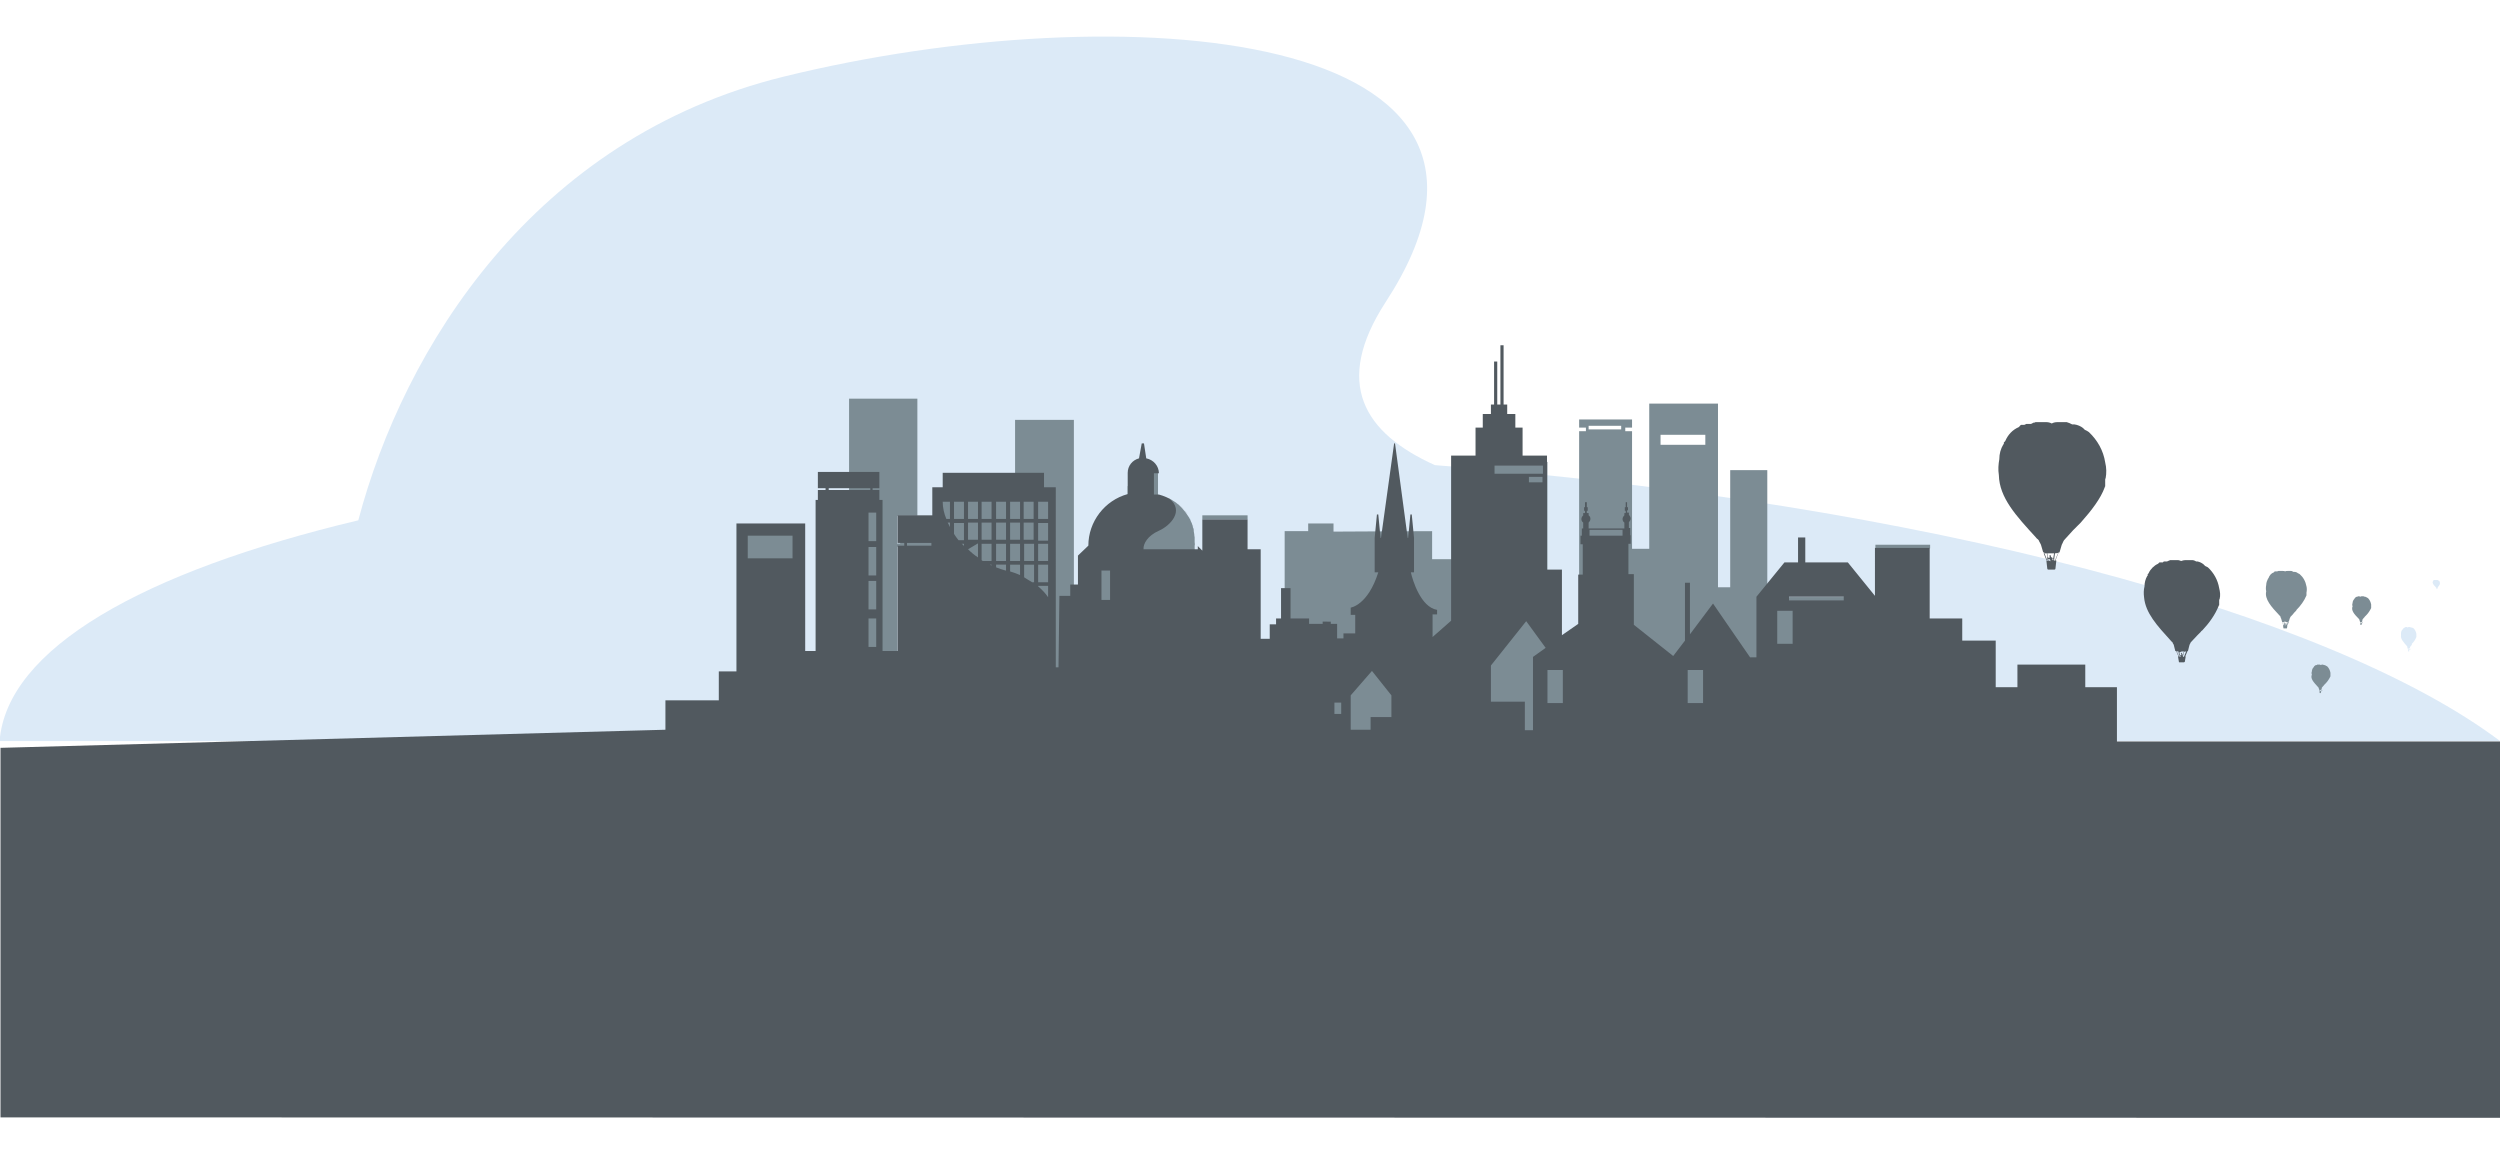<svg class="foot__remax" version="1.1" xmlns="http://www.w3.org/2000/svg" xmlns:xlink="http://www.w3.org/1999/xlink" x="0px" y="0px" width="552.7px" height="257.6px" viewBox="0 0 552.7 257.6" style="enable-background:new 0 0 552.7 257.6;" xml:space="preserve">
    <style type="text/css">
        .st0{fill:#DCEAF7;}
        .st1{fill:#7C8C94;}
        .st2{fill:none;}
        .st3{fill:#84B2D1;}
        .st4{fill:#FFFFFF !important;}
        .st5{fill:url(#Path_238_2_);}
        .st6{fill:url(#Path_239_2_);}
        .st7{fill:url(#Path_240_2_);}
        .st8{fill:url(#Path_241_2_);}
        .st9{fill:#DC1C2E;}
        .st10{fill:#C51828;}
        .st11{fill:#A51220;}
        .st12{fill:#404041;}
        .st13{fill:#626366;}
        .st14{fill:#003DA5;}
        .st15{fill:#00378C;}
        .st16{fill:#002D6F;}
        .st17{fill:#51595F;}
        .st18{fill:url(#Path_238_3_);}
        .st19{fill:url(#Path_239_3_);}
        .st20{fill:url(#Path_240_3_);}
        .st21{fill:url(#Path_241_3_);}
    </style>
    <g id="Group_1071_1_" transform="translate(-31.587 -254.27)">
        <path id="Path_1635_1_" class="st0" d="M584.3,418.1c-37.9-28.5-127.5-52.6-235.5-61c-15.7-7.1-22.5-18.1-10.9-36
            c39.9-61.1-58.5-68.2-133-49.9c-55.4,13.6-84.1,60.2-94.1,98.1c-47.8,11.4-77.7,28.4-79.3,48.8H584.3z"></path>
        <path id="Subtraction_15_1_" class="st1" d="M296.3,387.8h-22.1v-12.5l3.5-7h3.2v-6.5l1.6-3.3h5.1v5.9c0.8,0.3,1.6,0.5,2.5,0.6
            c0.1,0,0.2,0,0.2-0.1c0-0.1-0.1-0.3-0.4-0.5c1.7,0.8,3.1,2.1,4.1,3.6l0,0c0.3,0.4,0.6,0.9,0.8,1.3c0,0,0,0,0,0.1c0,0,0,0,0,0
            l0.3,0.6c0,0,0,0.1,0,0.1c0.1,0.2,0.2,0.4,0.2,0.6l0,0.1c0.1,0.2,0.2,0.4,0.2,0.7c0,0,0,0.1,0,0.1c0,0,0,0,0,0.1l0.1,0.6
            c0,0,0.1,0.1,0,0.1l0.1,0.7v0.2c0,0.1,0,0.2,0,0.3v0c0,0.1,0,0.2,0,0.3v0.2c0,0.3,0.1,0.5,0,0.8c0,0.1,0,0.2,0,0.3
            c0,0.1,0,0.2,0,0.3L296.3,387.8L296.3,387.8z"></path>
        <path id="Union_3_1_" class="st1" d="M363.2,448.8v-23h-47.6v-54.1h5.2V370h5.6v1.8c4.6,0,12.9-0.1,21.8-0.1v6.2h5.5v-21.5h20v32.9
            l1.9,6.3h5.1l0-46h1.5v-0.8h-1.5v-1.8h11.7v1.8h-1.5v0.8h1.5v26h3.8v-32.1h15.2v40.6h2.7v-25.9h8.2v25.9h1.1v28.5h-28.2v36.5
            L363.2,448.8z M398.7,352.6h9.9v-2.2h-9.9V352.6z M382.8,349.2h7.2v-0.8h-7.2V349.2z M256.1,402v-10.8h-16.5v-27h16.4v-17.1h13V402
            L256.1,402z M219.3,398.4v-56h15.1v25.9h-4.5v6.1h1.5v0.7h-1.5v23.3L219.3,398.4z"></path>
        <rect id="Rectangle_256_1_" x="195.6" y="371.3" class="st1" width="13" height="12"></rect>
        <rect id="Rectangle_255_1_" x="230.6" y="373.3" class="st1" width="10" height="3"></rect>
        <rect id="Rectangle_263_1_" x="419.6" y="386.3" class="st1" width="32" height="52"></rect>
        <path id="Rectangle_248_1_" class="st2" d="M43.6,330.8h429.2v181H31.6L43.6,330.8z"></path>
        <rect id="Rectangle_246_1_" x="387.2" y="353.8" class="st2" width="7.2" height="0.8"></rect>
        <rect id="Rectangle_247_1_" x="403.1" y="355.8" class="st2" width="9.9" height="2.2"></rect>
        <path id="Rectangle_248-2_1_" class="st2" d="M415.7,399.7"></path>
        <rect id="Rectangle_249_1_" x="214.8" y="362.3" class="st2" width="4.5" height="0.4"></rect>
        <rect id="Rectangle_250_1_" x="197" y="372.7" class="st2" width="9.9" height="5"></rect>
        <path id="Rectangle_251_1_" class="st2" d="M377.1,399.7"></path>
        <rect id="Rectangle_252_1_" x="234.4" y="374.4" class="st2" width="3.2" height="0.6"></rect>
        <rect id="Rectangle_253_1_" x="383" y="371.4" class="st2" width="1.9" height="1.3"></rect>
        <path id="Path_232-2_1_" class="st2" d="M333.5,331.7c0,0-0.1-0.1-0.2-0.1c0,0.2,0.1,0.5,0.1,0.6h0.1
                        		C333.6,332,333.6,331.8,333.5,331.7z"></path>
        <path id="Path_233_1_" class="st2" d="M333.8,332.1h0.3l0.9-2.2c-0.1,0-0.5,0-1,0l-0.2,1.9C333.8,331.9,333.8,332,333.8,332.1z"></path>
        <path id="Path_234_1_" class="st2" d="M332.7,331.2c0,0,0.1,0,0.1,0c0,0,0-0.1,0-0.1h-0.1v-0.1h0c0,0,0-0.1,0-0.1v-0.2
                        		c0.1-0.1,0.3,0,0.4,0.1v0.2c0,0.1,0,0.1,0,0.1c0.2,0.1,0.4,0.2,0.6,0.3c0,0,0,0.1,0,0.1l0.2-1.6H332l0.1,1.2
                        		C332.3,331.3,332.5,331.3,332.7,331.2z"></path>
        <path id="Path_235_1_" class="st2" d="M332.6,331.5c-0.2,0-0.3,0-0.4-0.1l0.1,0.7h0.5C332.8,331.8,332.7,331.7,332.6,331.5z"></path>
        <path id="Path_236_1_" class="st2" d="M331.8,332.1h0.3l-0.1-0.8c-0.2-0.1,0-0.2,0-0.2l0,0l-0.1-1.1c-0.4,0-0.7,0-0.9,0
                        		L331.8,332.1L331.8,332.1z"></path>
        <rect id="Rectangle_254_1_" x="232.2" y="374.4" class="st1" width="2.2" height="0.6"></rect>
        <path id="Rectangle_257_1_" class="st1" d="M393.9,397.1L393.9,397.1l6.7,5.2l0,0L393.9,397.1z"></path>
        <path id="Rectangle_258_1_" class="st1" d="M405.3,399.7"></path>
        <path id="Path_243_1_" class="st1" d="M404.2,399.7"></path>
        <path id="Path_245_1_" class="st1" d="M374.9,399.7"></path>
        <rect id="Rectangle_261_1_" x="446.2" y="374.7" class="st1" width="12.1" height="0.8"></rect>
        <rect id="Rectangle_262_1_" x="297.4" y="368.2" class="st1" width="10" height="0.9"></rect>
        <rect id="Rectangle_263-2_1_" x="427.2" y="386.3" class="st1" width="12.1" height="0.8"></rect>
        <path id="Path_248_1_" class="st3" d="M295.4,370.3c0.1,0.2,0.2,0.5,0.3,0.7C295.6,370.8,295.5,370.6,295.4,370.3z"></path>
        <path id="Path_249_1_" class="st3" d="M294.2,368.2c0.3,0.4,0.6,0.9,0.8,1.3C294.8,369.1,294.5,368.7,294.2,368.2z"></path>
        <path id="Path_250_1_" class="st3" d="M295.1,369.6l0.3,0.6L295.1,369.6z"></path>
        <path id="Path_251_1_" class="st3" d="M295.7,371c0.1,0.2,0.1,0.4,0.2,0.7C295.8,371.5,295.8,371.2,295.7,371z"></path>
        <path id="Path_252_1_" class="st3" d="M296.3,373.5c0,0.2,0.1,0.4,0,0.6C296.4,373.9,296.3,373.7,296.3,373.5z"></path>
        <path id="Path_253_1_" class="st3" d="M296.4,374.3c0,0.2,0,0.5,0,0.8C296.4,374.8,296.4,374.6,296.4,374.3z"></path>
        <path id="Path_254_1_" class="st3" d="M296,371.9l0.1,0.6L296,371.9z"></path>
        <path id="Path_255_1_" class="st3" d="M296.2,372.6l0.1,0.7L296.2,372.6z"></path>
        <path id="Path_244-2_1_" class="st17" d="M511.5,395.9c0.1,0.1,0.1,0.1,0.1,0.1c0,0,0,0.1,0.1,0.1c0.1,0.1,0.1,0.1,0.2,0.2
            c0,0.1,0.1,0.3,0.2,0.4c0.1,0.2,0.1,0.3,0.1,0.3l0.3,1.2c0,0,0,0,0.1,0h0.1l0.5,1.2c-0.1,0-0.1,0-0.1,0l0,0c0,0.1,0.2,1.2,0.2,1.2
            c0,0.1,0.1,0.1,0.2,0.1h0.9c0.1,0,0.1-0.1,0.2-0.1c0,0,0.2-1.2,0.2-1.2l0,0c0,0-0.1,0-0.1,0l0.5-1.2c0,0,0.1,0,0.1,0l0.3-1.2
            l0.1-0.3c0.1-0.2,0.2-0.3,0.2-0.4l0,0v0l0,0c0.5-0.5,0.9-1,1.4-1.5l0.1-0.1l0.1-0.1l0.1-0.1l0.1-0.1c0.1-0.1,0.1-0.1,0.2-0.2l0,0
            c0.1-0.1,0.1-0.1,0.2-0.2l0,0c0.1-0.2,0.3-0.3,0.4-0.4l0,0c1.5-1.6,2.8-3.4,3.6-5.4v0c0-0.1,0-0.1,0.1-0.1c0,0,0,0,0-0.1
            c0,0,0-0.1,0-0.1s0-0.1,0-0.1c0,0,0-0.1,0-0.1s0-0.1,0-0.1c0,0,0-0.1,0-0.1c0,0,0-0.1,0-0.1s0,0,0-0.1c0,0,0-0.1,0-0.1v-0.1
            c0,0,0-0.1,0-0.1v0c0-0.1,0-0.2,0.1-0.3c0.2-0.8,0.1-1.6-0.1-2.4c-0.3-1.8-1.2-3.4-2.5-4.6c-0.2-0.1-0.4-0.2-0.6-0.3l0,0l-0.1-0.1
            h0c0,0-0.1-0.1-0.1-0.1l0,0c0,0-0.1-0.1-0.1-0.1l0,0c0,0-0.1-0.1-0.1-0.1l0,0c-0.4-0.3-0.8-0.5-1.3-0.6l0,0c0,0-0.1,0-0.1,0h-0.2
            c-0.3-0.2-0.6-0.3-0.9-0.3l0,0c0,0-0.1,0-0.1,0l0,0c0,0-0.1,0-0.1,0h-0.6c0,0,0,0-0.1,0c0,0,0,0,0,0v0l0,0h-0.1c0,0,0,0,0,0l0,0
            h-0.5c-0.3,0-0.6,0.1-0.9,0.2c-0.3-0.1-0.5-0.2-0.8-0.2H513c0,0-0.1,0-0.1,0h-0.1c0,0,0,0-0.1,0l0,0c0,0,0,0-0.1,0h0c0,0,0,0,0,0
            c0,0,0,0,0,0h0c0,0,0,0,0,0c0,0,0,0,0,0h0c0,0,0,0-0.1,0l0,0c0,0,0,0-0.1,0h-0.8c0,0-0.1,0-0.1,0l0,0c0,0-0.1,0-0.1,0l0,0
            c-0.1,0-0.1,0-0.2,0.1l0,0c0,0-0.1,0-0.1,0l0,0c-0.1,0.1-0.3,0.1-0.4,0.2h-0.5c0,0-0.1,0-0.1,0l0,0c0,0-0.1,0-0.1,0l0,0
            c-0.1,0-0.1,0-0.1,0.1l0,0c-0.1,0-0.1,0-0.1,0.1l0,0c0,0-0.1,0-0.1,0l0,0c0,0-0.1,0-0.1,0l0,0c0,0,0,0-0.1,0l0,0c0,0-0.1,0-0.1,0h0
            c0,0,0,0-0.1,0h0c0,0-0.1,0-0.1,0h0c0,0,0,0-0.1,0l0,0c0,0,0,0-0.1,0l0,0l-0.1,0.1l0,0l0,0c0,0-0.1,0.1-0.1,0.1l0,0l-0.1,0.1
            c-0.9,0.4-1.7,1.2-2.1,2.1c-0.1,0.1-0.1,0.2-0.2,0.2v0c0,0,0,0,0,0l0,0l0,0c0,0,0,0,0,0.1v0c0,0,0,0,0,0.1l0,0c0,0,0,0,0,0.1l0,0
            c0,0,0,0.1-0.1,0.1l0,0c-0.4,0.7-0.6,1.5-0.6,2.3c-0.2,0.8-0.2,1.6-0.1,2.4C505.9,389.8,508.5,392.6,511.5,395.9z M513.5,399.5
            l-0.1-0.4c0.1,0,0.2,0.1,0.2,0.1c0.1,0.1,0.1,0.3,0.1,0.3h0C513.7,399.4,513.6,399.4,513.5,399.5L513.5,399.5z M514,399.4h0.2
            c0-0.1-0.1-0.2-0.1-0.3c0.1,0,0.1,0.1,0.1,0.1s0,0.1,0.1,0.2H514z M514.9,398.3l-0.5,1.2h-0.2v-0.1l0.1-1
            C514.7,398.3,514.8,398.3,514.9,398.3L514.9,398.3z M513.9,398.3h0.5l-0.1,0.9c0,0,0,0,0-0.1c-0.1-0.1-0.2-0.1-0.3-0.2
            c0,0,0,0,0-0.1c0-0.1,0-0.1,0-0.1c0-0.1-0.1-0.1-0.2-0.1v0.1c0,0,0,0,0,0.1c0,0,0,0.1,0,0.1h0v0.1h0.1c0,0,0,0,0,0.1c0,0,0,0-0.1,0
            c-0.1,0-0.2,0-0.3,0l-0.1-0.6L513.9,398.3z M513.2,398.3l0.1,0.6l0,0c0,0-0.1,0.1,0,0.1l0.1,0.4h-0.1l-0.5-1.2
            C512.9,398.3,513.1,398.3,513.2,398.3L513.2,398.3z"></path>
        <path id="Path_244-3_1_" class="st1" d="M535.5,390.3C535.6,390.4,535.6,390.4,535.5,390.3c0.1,0.1,0.1,0.1,0.1,0.1
            c0,0,0.1,0.1,0.1,0.1c0,0,0.1,0.2,0.1,0.3c0,0.1,0.1,0.2,0.1,0.2l0.2,0.7c0,0,0,0,0,0h0l0.3,0.7c0,0,0,0-0.1,0l0,0
            c0,0,0.1,0.7,0.1,0.7c0,0,0,0.1,0.1,0.1h0.6c0,0,0.1,0,0.1-0.1c0,0,0.1-0.7,0.1-0.7l0,0c0,0-0.1,0-0.1,0l0.3-0.7c0,0,0,0,0.1,0
            l0.2-0.7l0.1-0.2c0-0.1,0.1-0.2,0.1-0.2l0,0v0l0,0c0.3-0.3,0.6-0.6,0.8-0.9l0,0l0,0l0.1-0.1l0,0c0,0,0.1-0.1,0.1-0.1l0,0
            c0,0,0.1-0.1,0.1-0.1l0,0c0.1-0.1,0.2-0.2,0.2-0.3l0,0c0.9-0.9,1.7-2,2.2-3.2v0c0,0,0,0,0-0.1c0,0,0,0,0,0c0,0,0,0,0-0.1s0,0,0,0
            c0,0,0,0,0,0s0,0,0,0c0,0,0,0,0,0c0,0,0,0,0,0s0,0,0,0c0,0,0,0,0-0.1v0c0,0,0,0,0-0.1v0c0,0,0-0.1,0-0.2c0.1-0.5,0.1-1,0-1.4
            c-0.2-1.1-0.7-2-1.5-2.7c-0.1-0.1-0.2-0.1-0.4-0.2l0,0l0,0h0c0,0,0,0,0,0l0,0c0,0,0,0,0,0l0,0c0,0,0,0,0,0l0,0
            c-0.2-0.2-0.5-0.3-0.8-0.3l0,0c0,0,0,0-0.1,0h-0.1c-0.2-0.1-0.3-0.2-0.5-0.2l0,0c0,0,0,0-0.1,0l0,0c0,0,0,0,0,0h-0.4c0,0,0,0,0,0
            c0,0,0,0,0,0c0,0,0,0,0,0l0,0h0c0,0,0,0,0,0c0,0,0,0,0,0l0,0h-0.3c-0.2,0-0.4,0-0.5,0.1c-0.2-0.1-0.3-0.1-0.5-0.1h-0.1
            c0,0,0,0-0.1,0h-0.1c0,0,0,0,0,0l0,0c0,0,0,0,0,0h0c0,0,0,0,0,0h0c0,0,0,0,0,0h0c0,0,0,0,0,0l0,0c0,0,0,0,0,0h-0.5c0,0,0,0,0,0l0,0
            c0,0,0,0,0,0l0,0c0,0-0.1,0-0.1,0l0,0c0,0,0,0-0.1,0l0,0c-0.1,0-0.2,0.1-0.3,0.1h-0.3c0,0,0,0,0,0l0,0c0,0,0,0,0,0l0,0
            c0,0,0,0-0.1,0l0,0c0,0-0.1,0-0.1,0l0,0c0,0,0,0,0,0l0,0c0,0,0,0,0,0l0,0c0,0,0,0,0,0l0,0c0,0,0,0,0,0h0c0,0,0,0,0,0h0c0,0,0,0,0,0
            h0c0,0,0,0,0,0l0,0c0,0,0,0,0,0l0,0l0,0l0,0l0,0c0,0-0.1,0-0.1,0.1l0,0l-0.1,0.1c-0.6,0.2-1,0.7-1.2,1.3c0,0-0.1,0.1-0.1,0.1v0
            c0,0,0,0,0,0c0,0,0,0,0,0v0c0,0,0,0,0,0l0,0c0,0,0,0,0,0l0,0c0,0,0,0,0,0l0,0c-0.2,0.4-0.4,0.9-0.4,1.4c-0.1,0.5-0.1,1,0,1.4
            C532.2,386.7,533.7,388.4,535.5,390.3z M536.7,392.5l0-0.2c0,0,0.1,0,0.1,0c0.1,0,0.1,0.2,0.1,0.2h0
            C536.8,392.5,536.7,392.5,536.7,392.5L536.7,392.5z M537,392.5L537,392.5c0.1,0,0-0.1,0-0.2c0,0,0.1,0,0.1,0s0,0.1,0,0.1L537,392.5
            z M537.6,391.8l-0.3,0.7h-0.1v-0.1l0.1-0.6C537.4,391.8,537.5,391.8,537.6,391.8L537.6,391.8z M536.9,391.8h0.3l-0.1,0.5
            c0,0,0,0,0,0c-0.1,0-0.1-0.1-0.2-0.1c0,0,0,0,0,0c0,0,0-0.1,0-0.1c0,0-0.1-0.1-0.1,0v0c0,0,0,0,0,0c0,0,0,0,0,0h0v0h0c0,0,0,0,0,0
            c0,0,0,0,0,0c-0.1,0-0.1,0-0.2,0l0-0.4H536.9z M536.5,391.8l0,0.4l0,0c0,0,0,0,0,0.1l0,0.2h-0.1l-0.3-0.7
            C536.4,391.8,536.5,391.8,536.5,391.8L536.5,391.8z"></path>
        <path id="Path_244-4_1_" class="st1" d="M553,391C553,391.1,553,391.1,553,391C553,391.1,553,391.1,553,391
            c0.1,0.1,0.1,0.1,0.1,0.1c0,0,0,0.1,0.1,0.1c0,0.1,0,0.1,0,0.1l0.1,0.3c0,0,0,0,0,0h0l0.1,0.4c0,0,0,0,0,0l0,0c0,0,0,0.4,0,0.4
            c0,0,0,0,0,0h0.3c0,0,0,0,0,0l0,0c0,0,0-0.4,0-0.4l0,0c0,0,0,0,0,0l0.1-0.4c0,0,0,0,0,0l0.1-0.3l0-0.1c0,0,0-0.1,0.1-0.1l0,0v0l0,0
            c0.1-0.2,0.3-0.3,0.4-0.5l0,0l0,0l0,0l0,0c0,0,0,0,0.1-0.1l0,0c0,0,0,0,0.1-0.1l0,0c0,0,0.1-0.1,0.1-0.1l0,0c0.5-0.5,0.8-1,1.1-1.6
            v0c0,0,0,0,0,0s0,0,0,0c0,0,0,0,0,0c0,0,0,0,0,0s0,0,0,0s0,0,0,0c0,0,0,0,0,0c0,0,0,0,0,0s0,0,0,0s0,0,0,0v0c0,0,0,0,0,0v0
            c0,0,0-0.1,0-0.1c0-0.2,0-0.5,0-0.7c-0.1-0.5-0.3-1-0.7-1.4c-0.1,0-0.1-0.1-0.2-0.1l0,0l0,0h0c0,0,0,0,0,0l0,0c0,0,0,0,0,0l0,0
            c0,0,0,0,0,0l0,0c-0.1-0.1-0.2-0.1-0.4-0.2l0,0c0,0,0,0,0,0h-0.1c-0.1,0-0.2-0.1-0.3-0.1l0,0c0,0,0,0,0,0l0,0c0,0,0,0,0,0h-0.2
            c0,0,0,0,0,0c0,0,0,0,0,0h0c0,0,0,0,0,0h-0.2c-0.1,0-0.2,0-0.3,0.1c-0.1,0-0.2-0.1-0.2-0.1h0c0,0,0,0,0,0h0c0,0,0,0,0,0l0,0
            c0,0,0,0,0,0h0c0,0,0,0,0,0c0,0,0,0,0,0h0c0,0,0,0,0,0c0,0,0,0,0,0h0c0,0,0,0,0,0l0,0c0,0,0,0,0,0H553c0,0,0,0,0,0l0,0c0,0,0,0,0,0
            l0,0c0,0,0,0-0.1,0l0,0c0,0,0,0,0,0l0,0c0,0-0.1,0-0.1,0.1h-0.2c0,0,0,0,0,0l0,0c0,0,0,0,0,0l0,0c0,0,0,0,0,0l0,0c0,0,0,0,0,0l0,0
            c0,0,0,0,0,0l0,0c0,0,0,0,0,0l0,0c0,0,0,0,0,0l0,0c0,0,0,0,0,0h0c0,0,0,0,0,0h0c0,0,0,0,0,0h0c0,0,0,0,0,0l0,0c0,0,0,0,0,0l0,0l0,0
            l0,0l0,0c0,0,0,0,0,0l0,0l0,0c-0.3,0.1-0.5,0.4-0.6,0.6c0,0,0,0-0.1,0.1v0c0,0,0,0,0,0c0,0,0,0,0,0v0c0,0,0,0,0,0l0,0c0,0,0,0,0,0
            l0,0c0,0,0,0,0,0l0,0c-0.1,0.2-0.2,0.4-0.2,0.7c-0.1,0.2-0.1,0.5,0,0.7C551.3,389.2,552.1,390.1,553,391z M553.5,392.1l0-0.1
            C553.5,392,553.6,392,553.5,392.1C553.6,392,553.6,392.1,553.5,392.1L553.5,392.1C553.6,392.1,553.6,392.1,553.5,392.1L553.5,392.1
            z M553.7,392.1L553.7,392.1C553.7,392.1,553.7,392,553.7,392.1C553.7,392,553.7,392,553.7,392.1C553.7,392,553.8,392.1,553.7,392.1
            L553.7,392.1z M554,391.7l-0.1,0.4h0v0l0-0.3C553.9,391.8,553.9,391.7,554,391.7L554,391.7z M553.7,391.8h0.1l0,0.3c0,0,0,0,0,0
            c0,0-0.1,0-0.1-0.1c0,0,0,0,0,0c0,0,0,0,0,0c0,0,0,0-0.1,0v0c0,0,0,0,0,0c0,0,0,0,0,0h0v0h0c0,0,0,0,0,0c0,0,0,0,0,0
            c0,0-0.1,0-0.1,0l0-0.2L553.7,391.8z M553.5,391.8l0,0.2l0,0c0,0,0,0,0,0l0,0.1h0l-0.1-0.4C553.4,391.7,553.4,391.8,553.5,391.8
            L553.5,391.8z"></path>
        <path id="Path_244-5_1_" class="st17" d="M481.7,373.1c0.1,0.1,0.1,0.2,0.2,0.2c0,0,0,0.1,0.1,0.1c0.1,0.1,0.2,0.2,0.3,0.3
            c0,0.1,0.2,0.4,0.3,0.6c0.1,0.2,0.2,0.4,0.2,0.4l0.5,1.7c0,0,0,0,0.1,0h0.1l0.7,1.8c-0.1,0-0.1,0-0.2,0l0,0c0,0.1,0.2,1.8,0.2,1.8
            c0,0.1,0.1,0.2,0.2,0.2h1.4c0.1,0,0.2-0.1,0.2-0.2c0,0,0.2-1.7,0.2-1.8l0,0c-0.1,0-0.1,0-0.2,0l0.7-1.8c0.1,0,0.1,0,0.2,0l0.5-1.7
            l0.2-0.4c0.1-0.2,0.2-0.5,0.3-0.6l0,0v0l0,0c0.7-0.8,1.4-1.5,2-2.2l0.1-0.1l0.1-0.1l0.2-0.2l0.1-0.1c0.1-0.1,0.2-0.2,0.3-0.3l0,0
            c0.1-0.1,0.2-0.2,0.3-0.3l0,0c0.2-0.2,0.4-0.4,0.6-0.6l0,0c2.4-2.7,4.4-5.3,5.3-7.8v0c0-0.1,0-0.1,0.1-0.2c0,0,0,0,0-0.1
            c0,0,0-0.1,0-0.2s0-0.1,0-0.1c0,0,0-0.1,0-0.1s0-0.1,0-0.1c0,0,0-0.1,0-0.1c0,0,0-0.1,0-0.1s0,0,0-0.1c0,0,0-0.1,0-0.2v-0.1
            c0,0,0-0.1,0-0.2v0c0-0.1,0-0.3,0.1-0.4c0.2-1.1,0.2-2.3-0.1-3.5c-0.4-2.6-1.7-4.9-3.6-6.7c-0.3-0.2-0.6-0.4-0.9-0.5l0,0l-0.1-0.1
            h0c0,0-0.1-0.1-0.1-0.1l0,0c0,0-0.1-0.1-0.1-0.1l0,0c0,0-0.1-0.1-0.1-0.1l0,0c-0.5-0.4-1.2-0.7-1.9-0.8l0,0c-0.1,0-0.1,0-0.2,0
            h-0.3c-0.4-0.2-0.8-0.4-1.2-0.5l0,0c-0.1,0-0.1,0-0.1,0l0,0c0,0-0.1,0-0.1,0h-0.9c0,0,0,0-0.1,0c0,0,0,0,0,0c0,0,0,0,0,0l0,0h-0.1
            c0,0,0,0,0,0v0l0,0h-0.8c-0.4,0-0.9,0.1-1.2,0.3c-0.4-0.2-0.8-0.3-1.2-0.3h-0.2c-0.1,0-0.1,0-0.2,0h-0.2c0,0,0,0-0.1,0l0,0
            c0,0,0,0-0.1,0h0c0,0,0,0,0,0h0c0,0,0,0,0,0h0c0,0,0,0-0.1,0l0,0c0,0,0,0-0.1,0h-1.1c0,0-0.1,0-0.1,0l0,0c0,0-0.1,0-0.1,0l0,0
            c-0.1,0-0.2,0-0.3,0.1l0,0c0,0-0.1,0-0.2,0l0,0c-0.2,0.1-0.4,0.2-0.6,0.3h-0.8c0,0-0.1,0-0.1,0l0,0c0,0-0.1,0-0.1,0l0,0
            c-0.1,0-0.1,0-0.2,0.1l0,0c-0.1,0-0.2,0-0.2,0.1l0,0c0,0-0.1,0-0.1,0l0,0c0,0-0.1,0-0.1,0l0,0c0,0-0.1,0-0.1,0l0,0c0,0-0.1,0-0.1,0
            h0c0,0,0,0-0.1,0h0c0,0-0.1,0-0.1,0h0c0,0,0,0-0.1,0l0,0c0,0,0,0-0.1,0l0,0l-0.1,0.1l0,0l0,0c-0.1,0-0.1,0.1-0.2,0.2l0,0l-0.2,0.2
            c-1.4,0.6-2.4,1.7-3,3.1c-0.1,0.1-0.2,0.2-0.3,0.3v0c0,0,0,0,0,0l0,0c0,0,0,0,0,0.1v0c0,0,0,0,0,0.1l0,0c0,0,0,0,0,0.1l0,0
            c0,0,0,0.1-0.1,0.1l0,0c-0.6,1-0.9,2.1-0.9,3.3c-0.2,1.1-0.3,2.3-0.1,3.5C473.6,364.3,477.3,368.3,481.7,373.1z M484.5,378.3
            l-0.1-0.5c0.1,0.1,0.2,0.1,0.3,0.1c0.2,0.1,0.2,0.4,0.2,0.5h0C484.8,378.2,484.6,378.2,484.5,378.3L484.5,378.3z M485.2,378.2h0.2
            c0,0-0.1-0.3-0.1-0.5c0.1,0,0.2,0.1,0.2,0.1s0,0.2,0.1,0.3H485.2z M486.6,376.5l-0.7,1.7h-0.2v-0.1l0.2-1.5
            C486.2,376.6,486.5,376.5,486.6,376.5L486.6,376.5z M485,376.6h0.7l-0.2,1.2c0,0,0-0.1,0-0.1c-0.2-0.1-0.3-0.2-0.5-0.3
            c0,0,0-0.1,0-0.1c0-0.1,0-0.2,0-0.2c-0.1-0.1-0.2-0.1-0.3-0.1v0.1c0,0,0,0,0,0.1c0,0,0,0.1,0,0.1h0v0.1h0.1c0,0,0,0,0,0.1
            c0,0-0.1,0-0.1,0c-0.1,0.1-0.3,0.1-0.4,0l-0.1-0.9L485,376.6z M484.1,376.6l0.1,0.9l0,0c0,0-0.1,0.1,0,0.2l0.1,0.6h-0.2l-0.7-1.7
            C483.7,376.6,483.9,376.6,484.1,376.6L484.1,376.6z"></path>
        <path id="Path_244-6_1_" class="st0" d="M563.7,397.1C563.7,397.1,563.7,397.1,563.7,397.1C563.8,397.1,563.7,397.1,563.7,397.1
            C563.8,397.1,563.8,397.2,563.7,397.1c0.1,0.1,0.1,0.2,0.1,0.2c0,0,0,0.1,0,0.1l0.1,0.3c0,0,0,0,0,0h0l0.1,0.3c0,0,0,0,0,0l0,0
            c0,0,0,0.3,0,0.3c0,0,0,0,0,0h0.2c0,0,0,0,0,0c0,0,0-0.3,0-0.3l0,0c0,0,0,0,0,0l0.1-0.3c0,0,0,0,0,0l0.1-0.3l0-0.1
            c0,0,0-0.1,0.1-0.1l0,0v0l0,0c0.1-0.1,0.2-0.3,0.3-0.4l0,0l0,0l0,0l0,0c0,0,0,0,0-0.1l0,0c0,0,0,0,0-0.1l0,0c0,0,0.1-0.1,0.1-0.1
            l0,0c0.4-0.4,0.7-0.9,0.9-1.4v0c0,0,0,0,0,0s0,0,0,0s0,0,0,0s0,0,0,0s0,0,0,0s0,0,0,0c0,0,0,0,0,0c0,0,0,0,0,0s0,0,0,0s0,0,0,0v0
            c0,0,0,0,0,0v0c0,0,0,0,0-0.1c0-0.2,0-0.4,0-0.6c-0.1-0.5-0.3-0.9-0.6-1.2c0,0-0.1-0.1-0.2-0.1l0,0l0,0h0c0,0,0,0,0,0l0,0
            c0,0,0,0,0,0l0,0c0,0,0,0,0,0l0,0c-0.1-0.1-0.2-0.1-0.3-0.1l0,0c0,0,0,0,0,0h-0.1c-0.1,0-0.1-0.1-0.2-0.1l0,0c0,0,0,0,0,0l0,0
            c0,0,0,0,0,0h-0.2c0,0,0,0,0,0l0,0l0,0h0l0,0h-0.1c-0.1,0-0.1,0-0.2,0.1c-0.1,0-0.1-0.1-0.2-0.1h0c0,0,0,0,0,0h0c0,0,0,0,0,0l0,0
            c0,0,0,0,0,0h0l0,0h0l0,0h0c0,0,0,0,0,0l0,0c0,0,0,0,0,0h-0.2c0,0,0,0,0,0l0,0c0,0,0,0,0,0l0,0c0,0,0,0-0.1,0l0,0c0,0,0,0,0,0l0,0
            c0,0-0.1,0-0.1,0.1h-0.1c0,0,0,0,0,0l0,0c0,0,0,0,0,0l0,0c0,0,0,0,0,0l0,0c0,0,0,0,0,0l0,0c0,0,0,0,0,0l0,0c0,0,0,0,0,0l0,0
            c0,0,0,0,0,0l0,0c0,0,0,0,0,0h0c0,0,0,0,0,0h0c0,0,0,0,0,0h0c0,0,0,0,0,0l0,0c0,0,0,0,0,0l0,0l0,0l0,0l0,0c0,0,0,0,0,0l0,0l0,0
            c-0.2,0.1-0.4,0.3-0.5,0.5c0,0,0,0-0.1,0.1v0l0,0l0,0c0,0,0,0,0,0v0c0,0,0,0,0,0l0,0c0,0,0,0,0,0l0,0c0,0,0,0,0,0l0,0
            c-0.1,0.2-0.2,0.4-0.2,0.6c0,0.2,0,0.4,0,0.6C562.3,395.5,562.9,396.2,563.7,397.1z M564.2,398L564.2,398
            C564.2,397.9,564.2,397.9,564.2,398C564.3,397.9,564.3,398,564.2,398L564.2,398C564.2,398,564.2,398,564.2,398L564.2,398z
             M564.3,398L564.3,398C564.4,398,564.3,397.9,564.3,398C564.4,397.9,564.4,397.9,564.3,398C564.4,397.9,564.4,397.9,564.3,398
            L564.3,398z M564.6,397.7l-0.1,0.3h0v0l0-0.3C564.5,397.7,564.5,397.7,564.6,397.7L564.6,397.7z M564.3,397.7h0.1l0,0.2
            c0,0,0,0,0,0c0,0-0.1,0-0.1,0c0,0,0,0,0,0c0,0,0,0,0,0C564.3,397.8,564.3,397.8,564.3,397.7l-0.1,0.1c0,0,0,0,0,0s0,0,0,0h0v0h0
            c0,0,0,0,0,0c0,0,0,0,0,0c0,0-0.1,0-0.1,0l0-0.2H564.3z M564.1,397.7l0,0.2l0,0c0,0,0,0,0,0l0,0.1h0l-0.1-0.3
            C564.1,397.7,564.1,397.7,564.1,397.7L564.1,397.7z"></path>
        <path id="Path_244-7_1_" class="st0" d="M570.1,384.1C570.1,384.1,570.1,384.1,570.1,384.1C570.1,384.1,570.1,384.1,570.1,384.1
            C570.1,384.1,570.1,384.2,570.1,384.1C570.1,384.2,570.1,384.2,570.1,384.1c0.1,0.1,0.1,0.1,0.1,0.1l0,0.1h0l0.1,0.1h0l0,0.1
            c0,0,0,0,0,0h0.1c0,0,0,0,0,0l0,0c0,0,0-0.1,0-0.1l0,0c0,0,0,0,0,0l0.1-0.1h0l0-0.1l0,0c0,0,0,0,0,0l0,0c0-0.1,0.1-0.1,0.1-0.2l0,0
            l0,0l0,0l0,0c0,0,0,0,0,0l0,0c0,0,0,0,0,0l0,0l0,0l0,0c0.2-0.2,0.3-0.4,0.4-0.6l0,0c0,0,0,0,0,0c0,0,0,0,0,0v-0.1l0,0c0,0,0,0,0,0
            c0-0.1,0-0.2,0-0.2c0-0.2-0.1-0.4-0.3-0.5c0,0,0,0-0.1,0l0,0l0,0l0,0l0,0l0,0l0,0l0,0h0l0,0c0,0-0.1-0.1-0.1-0.1h0c0,0-0.1,0-0.1,0
            h-0.1c0,0-0.1,0-0.1,0c0,0-0.1,0-0.1,0h-0.2l0,0h0l0,0h-0.1l0,0l0,0c0,0,0,0,0,0h-0.1h0l0,0l0,0l0,0l0,0c-0.1,0-0.2,0.1-0.2,0.2
            l0,0l0,0v0l0,0v0l0,0v0l0,0c0,0,0,0,0,0l0,0c0,0.1-0.1,0.2-0.1,0.2c0,0.1,0,0.2,0,0.2C569.5,383.5,569.8,383.8,570.1,384.1z
             M570.3,384.5L570.3,384.5C570.3,384.5,570.3,384.5,570.3,384.5C570.3,384.5,570.3,384.5,570.3,384.5L570.3,384.5
            C570.3,384.5,570.3,384.5,570.3,384.5L570.3,384.5z M570.3,384.5L570.3,384.5C570.3,384.5,570.3,384.5,570.3,384.5
            C570.3,384.5,570.3,384.5,570.3,384.5C570.3,384.5,570.3,384.5,570.3,384.5L570.3,384.5z M570.4,384.4l0,0.1h0v0L570.4,384.4
            L570.4,384.4L570.4,384.4z M570.3,384.4L570.3,384.4L570.3,384.4L570.3,384.4C570.3,384.5,570.3,384.5,570.3,384.4L570.3,384.4
            C570.3,384.4,570.3,384.4,570.3,384.4L570.3,384.4L570.3,384.4L570.3,384.4L570.3,384.4L570.3,384.4L570.3,384.4
            C570.3,384.5,570.3,384.5,570.3,384.4L570.3,384.4L570.3,384.4z M570.2,384.4L570.2,384.4L570.2,384.4
            C570.3,384.4,570.2,384.5,570.2,384.4l0,0.1h0L570.2,384.4C570.2,384.4,570.2,384.4,570.2,384.4L570.2,384.4z"></path>
        <path id="Path_244-9_1_" class="st1" d="M544,406.1C544,406.1,544,406.1,544,406.1C544.1,406.1,544.1,406.2,544,406.1
            c0.1,0.1,0.1,0.1,0.1,0.1c0,0,0,0.1,0.1,0.1c0,0.1,0,0.1,0,0.1l0.1,0.3c0,0,0,0,0,0h0l0.1,0.4c0,0,0,0,0,0l0,0c0,0,0,0.4,0,0.4
            c0,0,0,0,0,0h0.3c0,0,0,0,0,0c0,0,0-0.4,0-0.4l0,0c0,0,0,0,0,0l0.1-0.4c0,0,0,0,0,0l0.1-0.3l0-0.1c0,0,0-0.1,0.1-0.1l0,0v0l0,0
            c0.1-0.2,0.3-0.3,0.4-0.5l0,0l0,0l0,0l0,0c0,0,0,0,0.1-0.1l0,0c0,0,0,0,0.1-0.1l0,0c0,0,0.1-0.1,0.1-0.1l0,0c0.5-0.5,0.8-1,1.1-1.6
            v0c0,0,0,0,0,0s0,0,0,0c0,0,0,0,0,0c0,0,0,0,0,0s0,0,0,0s0,0,0,0c0,0,0,0,0,0c0,0,0,0,0,0s0,0,0,0s0,0,0,0v0c0,0,0,0,0,0v0
            c0,0,0-0.1,0-0.1c0-0.2,0-0.5,0-0.7c-0.1-0.5-0.3-1-0.7-1.4c-0.1,0-0.1-0.1-0.2-0.1l0,0l0,0h0c0,0,0,0,0,0l0,0c0,0,0,0,0,0l0,0
            c0,0,0,0,0,0l0,0c-0.1-0.1-0.2-0.1-0.4-0.2l0,0c0,0,0,0,0,0h-0.1c-0.1,0-0.2-0.1-0.3-0.1l0,0c0,0,0,0,0,0l0,0c0,0,0,0,0,0h-0.2
            c0,0,0,0,0,0c0,0,0,0,0,0h0c0,0,0,0,0,0H545c-0.1,0-0.2,0-0.3,0.1c-0.1,0-0.2-0.1-0.2-0.1h0c0,0,0,0,0,0h0c0,0,0,0,0,0l0,0
            c0,0,0,0,0,0h0c0,0,0,0,0,0c0,0,0,0,0,0h0c0,0,0,0,0,0c0,0,0,0,0,0h0c0,0,0,0,0,0l0,0c0,0,0,0,0,0H544c0,0,0,0,0,0l0,0c0,0,0,0,0,0
            l0,0c0,0,0,0-0.1,0l0,0c0,0,0,0,0,0l0,0c0,0-0.1,0-0.1,0.1h-0.2c0,0,0,0,0,0l0,0c0,0,0,0,0,0l0,0c0,0,0,0,0,0l0,0c0,0,0,0,0,0l0,0
            c0,0,0,0,0,0l0,0c0,0,0,0,0,0l0,0c0,0,0,0,0,0l0,0c0,0,0,0,0,0h0c0,0,0,0,0,0h0c0,0,0,0,0,0h0c0,0,0,0,0,0l0,0c0,0,0,0,0,0l0,0l0,0
            l0,0l0,0c0,0,0,0,0,0l0,0l0,0c-0.3,0.1-0.5,0.4-0.6,0.6c0,0,0,0-0.1,0.1v0c0,0,0,0,0,0c0,0,0,0,0,0v0c0,0,0,0,0,0l0,0c0,0,0,0,0,0
            l0,0c0,0,0,0,0,0l0,0c-0.1,0.2-0.2,0.4-0.2,0.7c-0.1,0.2-0.1,0.5,0,0.7C542.3,404.3,543.1,405.1,544,406.1z M544.6,407.2l0-0.1
            C544.6,407.1,544.6,407.1,544.6,407.2C544.7,407.1,544.7,407.2,544.6,407.2L544.6,407.2C544.6,407.2,544.6,407.2,544.6,407.2
            L544.6,407.2z M544.7,407.2L544.7,407.2C544.8,407.1,544.7,407.1,544.7,407.2C544.8,407.1,544.8,407.1,544.7,407.2
            C544.8,407.1,544.8,407.1,544.7,407.2L544.7,407.2z M545,406.8l-0.1,0.4h0v0l0-0.3C544.9,406.8,545,406.8,545,406.8L545,406.8z
             M544.7,406.8h0.1l0,0.3c0,0,0,0,0,0c0,0-0.1,0-0.1-0.1c0,0,0,0,0,0c0,0,0,0,0,0c0,0,0,0-0.1,0v0c0,0,0,0,0,0s0,0,0,0h0v0h0
            c0,0,0,0,0,0c0,0,0,0,0,0c0,0-0.1,0-0.1,0l0-0.2L544.7,406.8z M544.5,406.8l0,0.2l0,0c0,0,0,0,0,0l0,0.1h0l-0.1-0.4
            C544.4,406.8,544.5,406.8,544.5,406.8L544.5,406.8z"></path>
        <g id="Group_1071-2_1_">
            <path id="Path_1637_1_" class="st17" d="M293.2,367L293.2,367L293.2,367z"></path>
            <path id="Path_1638_1_" class="st17" d="M293.3,367c0.3,0.3,0.6,0.7,0.9,1C293.9,367.7,293.6,367.4,293.3,367z"></path>
            <path id="Path_1639_1_" class="st17" d="M584.3,501.4v-83.2h-84.7v-12h-7v-5h-15v5h-4.8v-10.3h-7.4V391h-7.2v-15.6h-12.1V386
                l-6-7.4h-9.4v-5.5h-1.6v5.5h-3l-6.2,7.6v13.4h-1.4l-2.9-4.2l-5.3-7.7l-5.1,6.8v-11.4h-1.1v12.8l-2.6,3.4l-8.7-6.9v-11.2h-1.2v-6.7
                h0.5v-1.9H392v-1.6h-0.3v-1.3c0.2-0.2,0.4-0.5,0.4-0.8c0-0.3-0.2-0.6-0.4-0.8v-0.5h-0.4v-0.5h0.2v-0.7h-0.2v-1.1H391v1.1h-0.2v0.8
                h0.2v0.5h-0.3v0.5c-0.2,0.2-0.4,0.5-0.4,0.8c0,0.3,0.1,0.6,0.4,0.8v1.3h-7.9v-1.3c0.2-0.2,0.4-0.5,0.4-0.8c0-0.3-0.1-0.6-0.4-0.8
                v-0.5h-0.4v-0.5h0.2v-0.8h-0.2v-1.1H382v1.1h-0.2v0.8h0.2v0.5h-0.4v0.5c-0.2,0.2-0.4,0.5-0.4,0.8c0,0.3,0.1,0.6,0.4,0.8v1.3h-0.3
                v1.6H381v1.9h0.5v6.7h-1v10.9l-3.6,2.5v-14.5h-3.3v-25.2h-5.4v-6.2h-1.6v-3h-1.8v-2.1H364v-13.1h-0.7v13.1h-0.7v-9.5h-0.7v9.5
                h-0.7v2.1h-1.8v3h-1.6v6.2h-5.4v36.5l-4.1,3.6v-5h1v-1c-3.6-0.6-5.4-6.5-5.8-8.3h0.7v-7.6h0l-0.5-5.2h-0.3l-0.5,5.2h-0.1
                l-2.8-20.9h-0.2l-2.9,20.9h-0.1l-0.5-5.2h-0.3l-0.5,5.2h0v7.6h0.8c-2.3,7.3-6.1,7.8-6.1,7.8v1.6h1v4.1h-2.6v1.1h-1.4v-3.2h-1.4
                v-0.5H324v0.5h-3V391h-4.1v-6.7h-2.1v6.7h-1.1v1.3h-1.4v3.2h-2v-19.8h-2.9v-6.6h-10v6.9l-1-1c0,0.2,0,0.5,0,0.7h-12
                c-0.1-1.2,0.9-3,3.4-4.1c2.5-1.1,5.7-4.4,2.3-7.1c1.2,0.6,2.3,1.5,3.3,2.5c-1.5-1.6-3.4-2.8-5.6-3.4h-1.1v-4.7h1.1
                c0-1.6-1.2-3-2.8-3.3l-0.5-3.3H284l-0.6,3.3c-1.5,0.4-2.5,1.7-2.5,3.2v4.7c-5.1,1.4-8.7,6.1-8.7,11.4l-2.3,2.2v6.4h-1.7v2.5h-2.4
                l-0.2,15.8h-0.6V362h-2.6v-3.2h-22.4v3.2h-2.3v6.2h-7.7v6.1h1.5v0.6h-1.5v23.3h-3.3v-33.4H226v-2.2h-1.5v-0.4h1.5v-3.6h-13.6v3.6
                h1.7v0.4h-1.7v2.2h-0.5v33.4h-2.3V370h-15.2v32.7h-3.9v6.4h-11.8v6.5l-147,4v81.7 M214.8,362.2h9.2v0.4h-9.2V362.2z M196.9,372.7
                h9.9v5h-9.9V372.7z M225.3,397.3h-1.7v-6.3h1.7L225.3,397.3z M225.3,389h-1.7v-6.3h1.7L225.3,389z M225.3,381.5h-1.7l0-6.3h1.7
                L225.3,381.5z M225.3,373.9h-1.7v-6.3h1.7L225.3,373.9z M237.5,374.9h-5.4v-0.6h5.4V374.9z M241.6,365.2v3.8h-0.8
                c-0.5-1.2-0.8-2.5-0.8-3.8H241.6z M241.6,369.8v1c-0.1-0.3-0.3-0.6-0.5-1H241.6z M242.5,365.2h2.2v3.8h-2.2L242.5,365.2z
                 M242.5,372.3v-2.4h2.2v3.8h-1.2C243.1,373.2,242.8,372.8,242.5,372.3L242.5,372.3z M244.2,374.5h0.5v0.5
                C244.6,374.8,244.4,374.6,244.2,374.5L244.2,374.5z M245.6,365.2h2.2v3.8h-2.2V365.2z M245.6,369.8h2.2v3.8h-2.2V369.8z
                 M247.8,377.5c-0.8-0.5-1.5-1.1-2.2-1.8l2.2-1.3V377.5z M248.6,365.2h2.2v3.8h-2.2V365.2z M248.6,369.8h2.2v3.8h-2.2V369.8z
                 M248.6,378.1v-3.6h2.2v3.8h-1.9C248.8,378.3,248.7,378.2,248.6,378.1L248.6,378.1z M250.4,379.1h0.4v0.2
                C250.8,379.3,250.6,379.2,250.4,379.1L250.4,379.1z M251.8,365.2h2.2v3.8h-2.2L251.8,365.2z M254,369.8v3.8h-2.2v-3.8H254z
                 M254,380.4c0,0-0.1,0-0.1,0c-0.7-0.2-1.4-0.4-2.1-0.7v-0.6h2.2V380.4z M254,378.3h-2.2v-3.8h2.2L254,378.3z M254.9,365.2h2.2v3.8
                h-2.2L254.9,365.2z M257.1,369.8v3.8h-2.2v-3.8H257.1z M257.1,381.4c-0.7-0.3-1.5-0.6-2.2-0.8v-1.5h2.2V381.4z M257.1,378.3h-2.2
                v-3.8h2.2V378.3z M257.9,365.2h2.2v3.8h-2.2V365.2z M257.9,369.8h2.2v3.8h-2.2V369.8z M260.2,383h-0.4c-0.5-0.3-1.2-0.7-1.8-1.1
                v-2.8h2.2L260.2,383z M260.2,378.3h-2.2v-3.8h2.2V378.3z M261.1,365.2h2.2v3.8h-2.2V365.2z M261.1,369.9h2.2v3.9h-2.2V369.9z
                 M261.1,374.5h2.2v3.8h-2.2V374.5z M263.3,386.3c-0.6-0.9-1.4-1.7-2.2-2.4v-0.1h2.2V386.3z M263.3,383h-2.2v-3.9h2.2V383z
                 M277,386.9h-1.9v-6.5h1.9V386.9z M328.1,412.1h-1.5v-2.5h1.5V412.1z M339.2,412.8h-4.6v2.8h-4.4v-7.6l4.7-5.4l4.3,5.4h0
                L339.2,412.8z M362,357.2h10.7v1.8H362L362,357.2z M372.6,359.7v1.2h-3v-1.2H372.6z M370.5,399.5l0,0.1v16.1h-1.8v-6.3h-7.5v-8
                l7.8-9.8l4.3,5.9L370.5,399.5z M377.1,409.7h-3.4v-7.3h3.4V409.7z M390.3,372.7H383v-1.3h7.3V372.7z M408.1,409.7h-3.4v-7.3h3.4
                V409.7z M427.9,396.6h-3.4v-7.3h3.4V396.6z M439.2,387h-12.1v-0.8h12.1L439.2,387z"></path>
        </g>
    </g>
</svg>